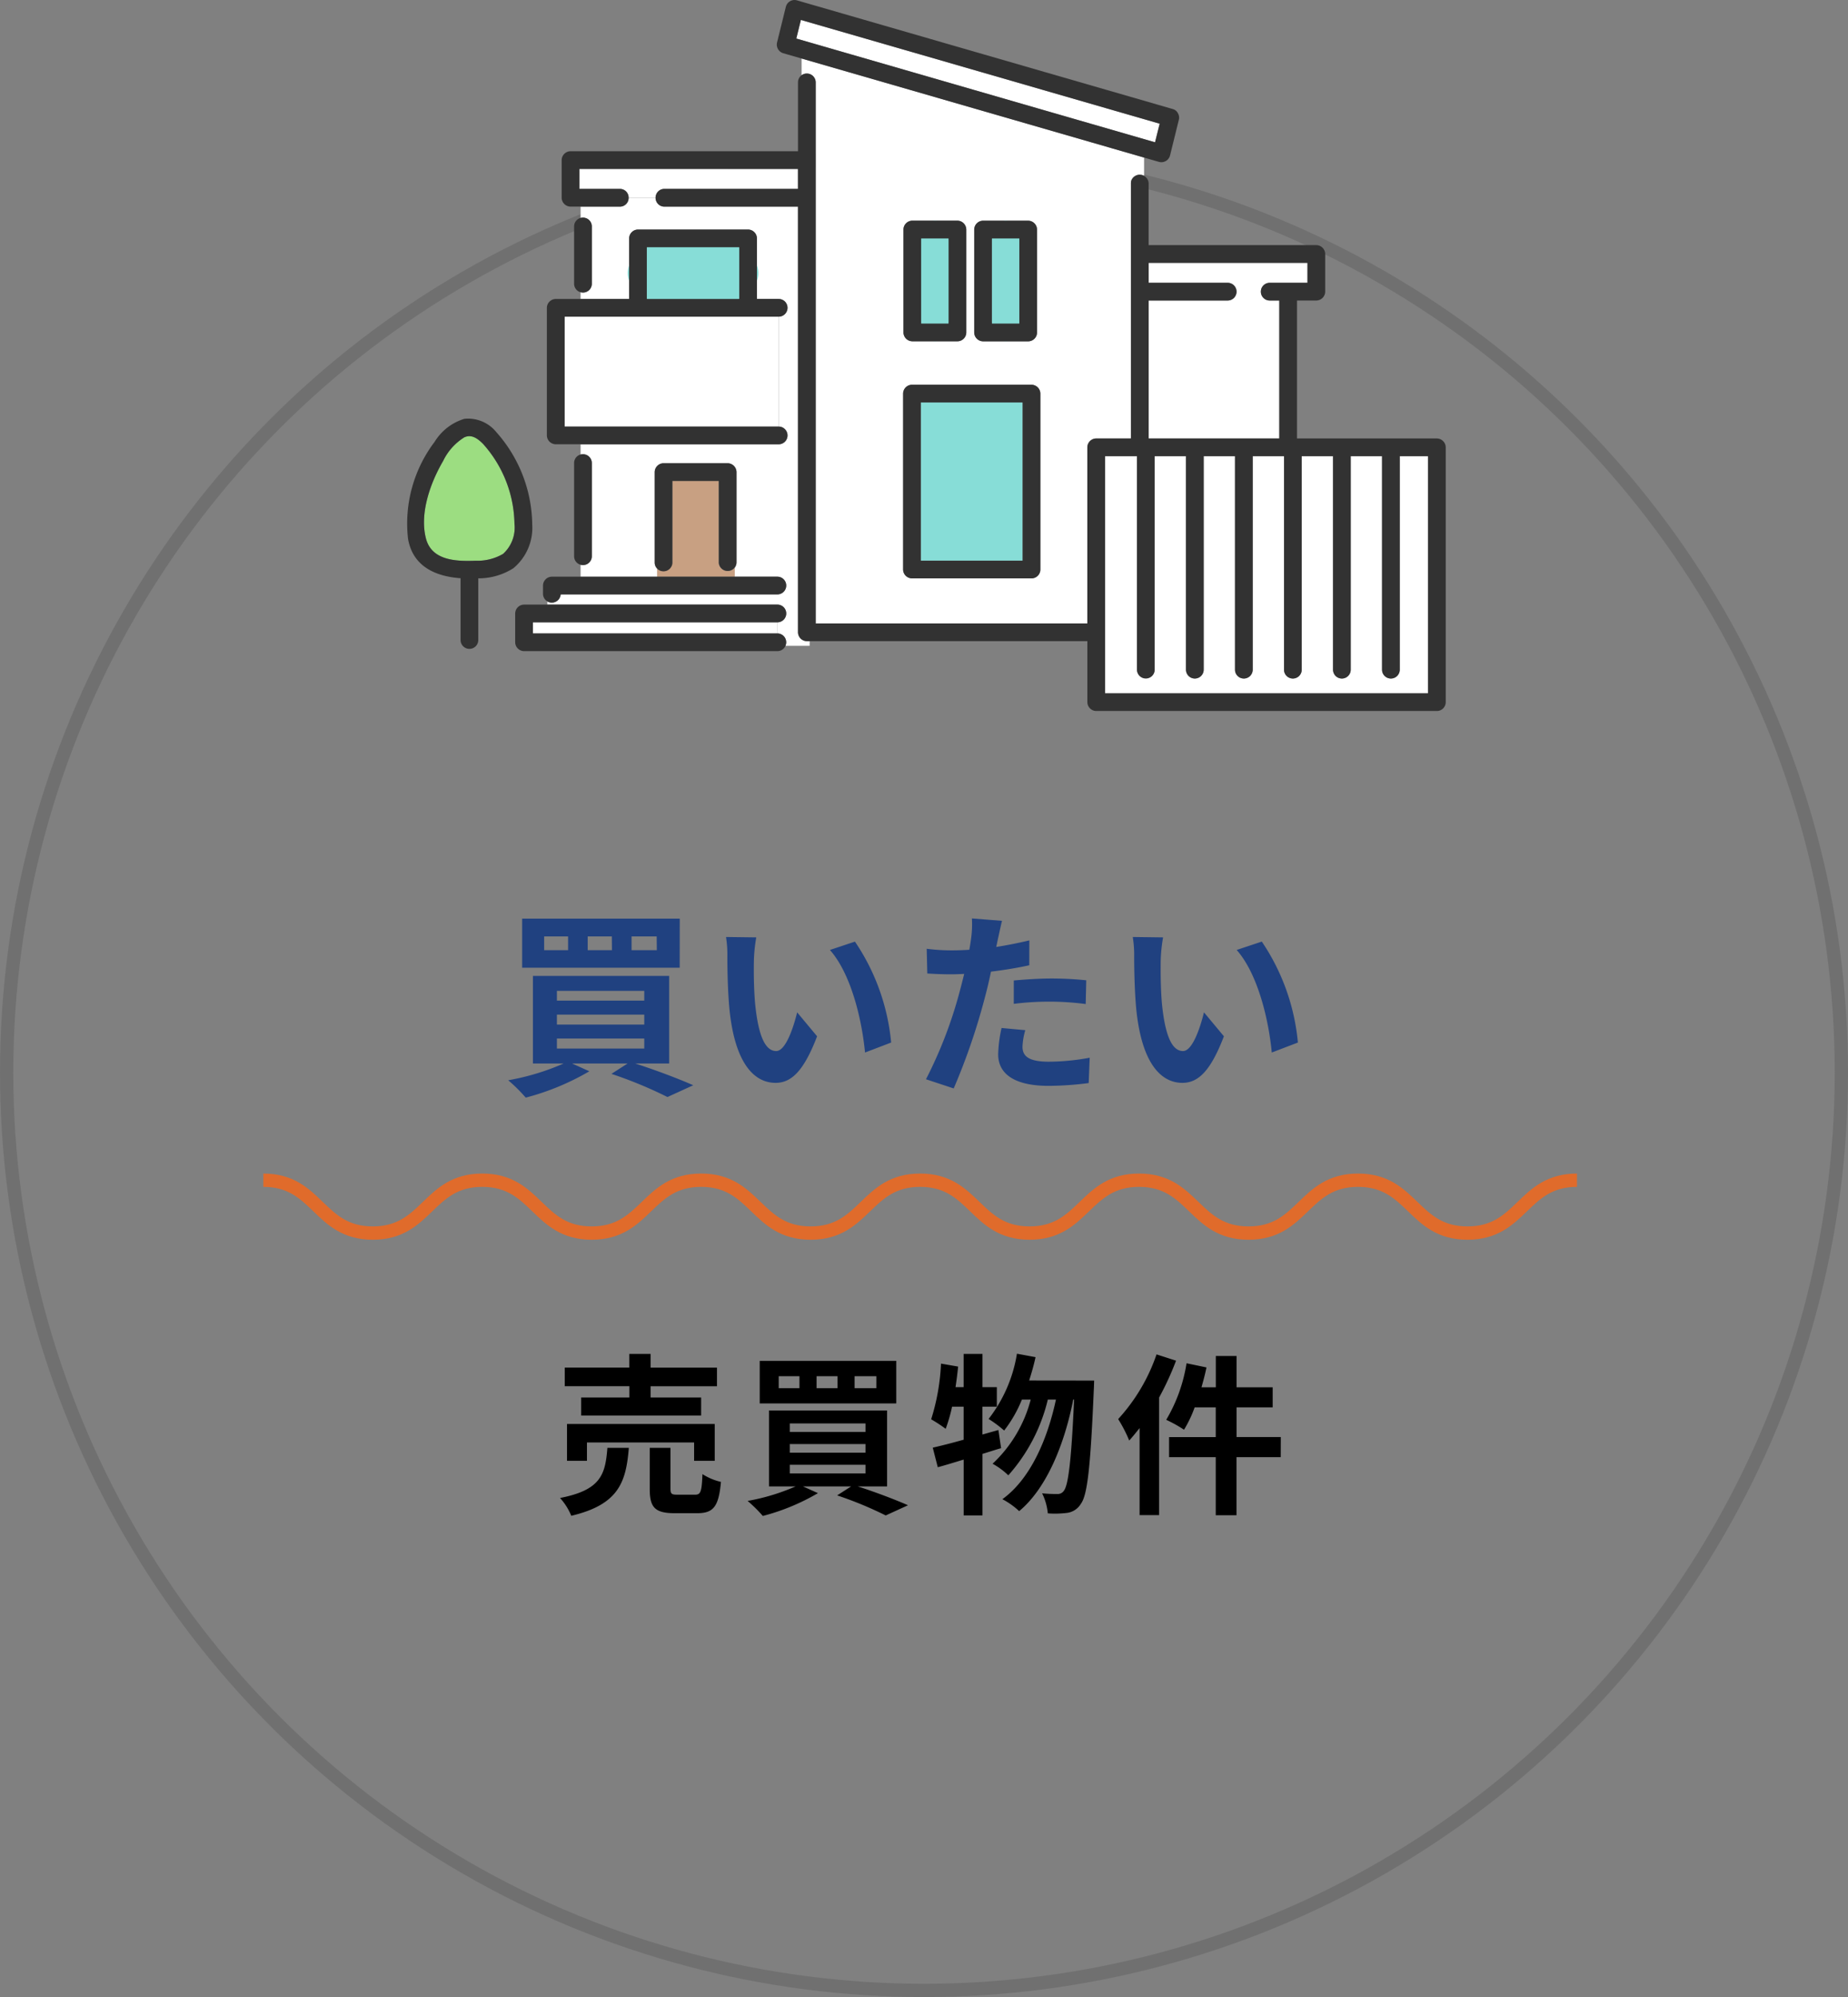 <svg xmlns="http://www.w3.org/2000/svg" width="139.003" height="150.128" viewBox="0 0 139.003 150.128">
  <rect x="0" y="0" width="139.003" height="150.128" fill="#808080" stroke="none"/>
  <g id="menu1" transform="translate(-217.889 -111.852)">
    <g id="楕円形_355" data-name="楕円形 355" transform="translate(217.889 122.976)" fill="none" stroke="#707070" stroke-width="1">
      <ellipse cx="69.502" cy="69.502" rx="69.502" ry="69.502" stroke="none"/>
      <ellipse cx="69.502" cy="69.502" rx="69.002" ry="69.002" fill="none"/>
    </g>
    <g id="c">
      <g id="b">
        <g id="a">
          <path id="パス_27401" data-name="パス 27401" d="M-18.7-9.72H-20.6v-1.035h1.89Zm-3.375,0H-23.9v-1.035h1.815Zm-3.3,0h-1.8v-1.035h1.8Zm8.4-2.37H-28.83V-8.4h11.85Zm-9.24,9.015h6.57v.75h-6.57Zm0-1.8h6.57v.75h-6.57Zm0-1.785h6.57v.735h-6.57Zm8.445,5.46V-7.785H-28.02V-1.2h2.31A18.246,18.246,0,0,1-29.88.06a12.056,12.056,0,0,1,1.32,1.305,18.9,18.9,0,0,0,4.785-1.98l-1.3-.585H-20.9l-1.215.78A32.1,32.1,0,0,1-17.9,1.32L-15.96.435C-17.01-.03-18.735-.69-20.325-1.2Zm6.555-9.48-2.28-.03a8.609,8.609,0,0,1,.1,1.5c0,.915.03,2.64.165,4.005.42,3.99,1.845,5.46,3.465,5.46,1.2,0,2.13-.915,3.12-3.5l-1.5-1.8c-.285,1.17-.87,2.91-1.575,2.91-.93,0-1.38-1.455-1.59-3.6-.09-1.065-.105-2.19-.09-3.15A11.771,11.771,0,0,1-11.22-10.68Zm7.425.315-1.89.63c1.62,1.83,2.415,5.325,2.64,7.71l1.965-.75A16.189,16.189,0,0,0-3.8-10.365Zm11.94,4.68A21.824,21.824,0,0,1,11.01-5.85a21.456,21.456,0,0,1,2.55.18L13.6-7.455A25.79,25.79,0,0,0,11-7.59c-.96,0-2.025.075-2.85.15Zm1.17-4.77c-.81.195-1.65.36-2.49.495l.12-.57c.075-.33.21-.99.315-1.395l-2.265-.18a7.712,7.712,0,0,1-.06,1.5q-.045.36-.135.855c-.45.03-.885.045-1.32.045A14.624,14.624,0,0,1,1.6-9.825l.045,1.86c.525.03,1.08.06,1.8.06.3,0,.63-.015.975-.03-.105.42-.21.84-.315,1.23A32.751,32.751,0,0,1,1.545-.015L3.63.675A47.907,47.907,0,0,0,5.985-6.2c.165-.6.315-1.26.45-1.905.99-.12,2-.285,2.88-.48ZM7.23-3.87a10.2,10.2,0,0,0-.255,1.98c0,1.5,1.275,2.37,3.78,2.37a23.77,23.77,0,0,0,3.03-.21l.075-1.905a17.221,17.221,0,0,1-3.09.3c-1.59,0-1.965-.48-1.965-1.125a5.139,5.139,0,0,1,.21-1.245Zm12.15-6.81-2.28-.03a8.609,8.609,0,0,1,.105,1.5c0,.915.03,2.64.165,4.005.42,3.99,1.845,5.46,3.465,5.46,1.2,0,2.13-.915,3.12-3.5l-1.5-1.8c-.285,1.17-.87,2.91-1.575,2.91-.93,0-1.38-1.455-1.59-3.6-.09-1.065-.1-2.19-.09-3.15A11.771,11.771,0,0,1,19.38-10.68Zm7.425.315-1.89.63c1.62,1.83,2.415,5.325,2.64,7.71l1.965-.75A16.189,16.189,0,0,0,26.805-10.365Z" transform="translate(285.994 193)" fill="#204180"/>
          <path id="パス_27400" data-name="パス 27400" d="M-21.918-7.722h-3.627V-6.37h9.022V-7.722h-3.8v-.845h4.992v-1.4h-4.992V-11h-1.6v1.027H-26.78v1.4h4.862ZM-15.5-2.964V-5.733H-26.611v2.769h1.5V-4.342h8.06v1.378Zm-8.073-.975c-.156,2-.481,3.172-3.562,3.77a4.562,4.562,0,0,1,.845,1.339c3.549-.845,4.121-2.5,4.329-5.109Zm5.291,3.523c-.468,0-.546-.052-.546-.468V-3.939h-1.56V-.858c0,1.391.377,1.833,1.885,1.833h1.677c1.222,0,1.625-.481,1.794-2.353a4.44,4.44,0,0,1-1.391-.585c-.052,1.326-.13,1.547-.559,1.547ZM-3.341-8.424H-4.979v-.9h1.638Zm-2.925,0H-7.839v-.9h1.573Zm-2.86,0h-1.56v-.9h1.56Zm7.28-2.054h-10.27v3.2h10.27ZM-9.854-2.665H-4.16v.65H-9.854Zm0-1.56H-4.16v.65H-9.854Zm0-1.547H-4.16v.637H-9.854ZM-2.535-1.04V-6.747h-8.879V-1.04h2A15.813,15.813,0,0,1-13.026.052a10.449,10.449,0,0,1,1.144,1.131A16.379,16.379,0,0,0-7.735-.533L-8.866-1.04h3.627l-1.053.676A27.819,27.819,0,0,1-2.639,1.144L-.962.377c-.91-.4-2.405-.975-3.783-1.417ZM5.837-5.278l-1.2.338V-7.033H5.72V-8.5H4.641V-11H3.224v2.5H2.613c.078-.52.143-1.027.195-1.547L1.521-10.27A16.249,16.249,0,0,1,.78-6.084a11.311,11.311,0,0,1,1.092.715,11.815,11.815,0,0,0,.481-1.664h.871V-4.55C2.34-4.3,1.547-4.1.9-3.952l.377,1.469c.6-.156,1.248-.364,1.95-.572v4.2H4.641V-3.484c.481-.143.936-.3,1.4-.429ZM8.151-9c.182-.572.351-1.157.481-1.755l-1.4-.26A10.76,10.76,0,0,1,5.1-6.11a8.821,8.821,0,0,1,1.17.871A9.68,9.68,0,0,0,7.605-7.566h.663A10.084,10.084,0,0,1,5.4-2.743a5.464,5.464,0,0,1,1.183.871A13.147,13.147,0,0,0,9.555-7.566h.611c-.65,3.042-1.95,5.993-4.03,7.488A5.767,5.767,0,0,1,7.4.819C9.49-.91,10.829-4.29,11.466-7.566h.065c-.208,4.667-.442,6.435-.767,6.851a.543.543,0,0,1-.481.247A10.545,10.545,0,0,1,9.126-.52,4.322,4.322,0,0,1,9.555.988,7.433,7.433,0,0,0,11.024.949,1.424,1.424,0,0,0,12.038.273c.494-.65.728-2.769.975-8.567.013-.182.026-.7.026-.7Zm9.581-1.963A13.766,13.766,0,0,1,14.846-6.1a10.565,10.565,0,0,1,.832,1.612c.26-.286.52-.611.78-.936V1.118h1.469v-8.84A22.023,22.023,0,0,0,19.2-10.491Zm9.347,6.214H23.751V-6.981h2.717V-8.489H23.751v-2.353h-1.56v2.353H21.112c.143-.494.273-.988.377-1.495l-1.5-.312A11.932,11.932,0,0,1,18.46-6.045,9.991,9.991,0,0,1,19.8-5.3,9.174,9.174,0,0,0,20.6-6.981h1.586v2.236h-3.51v1.508h3.51V1.131h1.56V-3.237h3.328Z" transform="translate(287.149 224.631)"/>
        </g>
        <g id="グループ_9158" data-name="グループ 9158" transform="translate(248.47 111.852)">
          <path id="パス_20738" data-name="パス 20738" d="M837.838,198.451l-15.221-4.4-8.169-2.361v1.262a.672.672,0,0,1,1.061.529v40.678H835.94V220.919a.676.676,0,0,1,.666-.666h2.612V201.072a.715.715,0,0,1,.026-.194.681.681,0,0,1,.964-.374v-1.368Zm-5.681,6.095v7.737a.668.668,0,0,1-.666.666H828.1a.676.676,0,0,1-.666-.666v-7.737a.675.675,0,0,1,.666-.666h3.394A.676.676,0,0,1,832.156,204.546Zm-5.321,0v7.737a.667.667,0,0,1-.666.666h-3.394a.676.676,0,0,1-.666-.666v-7.737a.675.675,0,0,1,.666-.666h3.394A.675.675,0,0,1,826.835,204.546Zm5.572,13.99V230.1a.667.667,0,0,1-.666.666h-8.993a.676.676,0,0,1-.666-.666V216.877a.675.675,0,0,1,.666-.666h8.993a.676.676,0,0,1,.666.666Z" transform="translate(-784.734 -187.292)" fill="#fff"/>
          <path id="パス_20739" data-name="パス 20739" d="M679.558,605.515a.73.73,0,0,1-.018-.164v-6.128h-3.491v6.128a.72.72,0,0,1-.018.164.688.688,0,0,1-1.135.291v.618h5.843v-.668A.688.688,0,0,1,679.558,605.515Z" transform="translate(-656.055 -563.071)" fill="#c8a082"/>
          <path id="パス_20740" data-name="パス 20740" d="M588.518,359.352a.675.675,0,0,1-.666-.666v-32H577.8a.629.629,0,0,1-.643-.666H575.1a.63.63,0,0,1-.643.666H571.5v.869a.652.652,0,0,1,.848.621v4.308a.651.651,0,0,1-.848.621v.522h3.655v-4.552a.675.675,0,0,1,.666-.666H584.1a.676.676,0,0,1,.666.666v4.552H586.4a.666.666,0,0,1,0,1.332v8.262a.666.666,0,0,1,0,1.332H571.5v.788a.652.652,0,0,1,.848.621v7.009a.651.651,0,0,1-.848.621v.915h5.754v-.618a.617.617,0,0,1-.178-.454v-6.794a.675.675,0,0,1,.666-.666h4.823a.675.675,0,0,1,.666.666v6.794a.631.631,0,0,1-.133.4v.668H586.3a.666.666,0,0,1,0,1.332h-3.209v0H570a.668.668,0,0,1-1,.532v.235h17.3a.666.666,0,0,1,0,1.332v.836a.66.66,0,0,1,.594.933h1.835v-.351Z" transform="translate(-558.41 -311.151)" fill="#fff"/>
          <path id="パス_20741" data-name="パス 20741" d="M1159.311,402.018v-10.37h-.72a.666.666,0,0,1,0-1.332h2.838v-1.5h-11.947v1.5h5.946a.666.666,0,0,1,0,1.332h-5.946v10.37Z" transform="translate(-1093.666 -369.056)" fill="#fff"/>
          <path id="パス_20742" data-name="パス 20742" d="M594.836,574.354v7.009a.666.666,0,0,0,1.332,0v-7.009A.666.666,0,0,0,594.836,574.354Z" transform="translate(-582.234 -539.547)" fill="#323232"/>
          <path id="パス_20743" data-name="パス 20743" d="M596.168,350.387v-4.308a.666.666,0,0,0-1.332,0v4.308A.666.666,0,0,0,596.168,350.387Z" transform="translate(-582.234 -329.057)" fill="#323232"/>
          <path id="パス_20744" data-name="パス 20744" d="M606.322,299.714H616.37v-1.5H599.927v1.5h3.045a.629.629,0,0,1,.643.666h2.063A.63.63,0,0,1,606.322,299.714Z" transform="translate(-586.928 -285.514)" fill="#fff"/>
          <ellipse id="楕円形_308" data-name="楕円形 308" cx="4.916" cy="2.748" rx="4.916" ry="2.748" transform="translate(16.633 17.782)" fill="#87ddd7"/>
          <path id="パス_20745" data-name="パス 20745" d="M599.645,440.75H585.66v8.262h16.1V440.75Z" transform="translate(-573.773 -416.945)" fill="#fff"/>
          <path id="パス_20746" data-name="パス 20746" d="M569.234,372.824H586a.666.666,0,0,0,0-1.332H569.9v-8.262H586a.666.666,0,0,0,0-1.332h-1.633v-4.552a.676.676,0,0,0-.666-.666h-8.283a.675.675,0,0,0-.666.666V361.9h-5.52a.676.676,0,0,0-.666.666v9.593A.676.676,0,0,0,569.234,372.824Zm6.851-10.925v-3.887h6.952V361.9Z" transform="translate(-558.012 -339.426)" fill="#323232"/>
          <ellipse id="楕円形_309" data-name="楕円形 309" cx="1.459" cy="4.529" rx="1.459" ry="4.529" transform="translate(38.279 16.594)" fill="#87ddd7"/>
          <path id="パス_20747" data-name="パス 20747" d="M912.793,348.793v7.737a.675.675,0,0,0,.666.666h3.394a.667.667,0,0,0,.666-.666v-7.737a.675.675,0,0,0-.666-.666h-3.394A.675.675,0,0,0,912.793,348.793Zm3.394,7.071h-2.063v-6.4h2.063Z" transform="translate(-875.418 -331.539)" fill="#323232"/>
          <ellipse id="楕円形_310" data-name="楕円形 310" cx="1.459" cy="4.529" rx="1.459" ry="4.529" transform="translate(43.6 16.594)" fill="#87ddd7"/>
          <path id="パス_20748" data-name="パス 20748" d="M981.75,357.2h3.395a.667.667,0,0,0,.666-.666v-7.737a.675.675,0,0,0-.666-.666H981.75a.675.675,0,0,0-.666.666v7.737A.675.675,0,0,0,981.75,357.2Zm.666-7.737h2.063v6.4h-2.063Z" transform="translate(-938.388 -331.539)" fill="#323232"/>
          <path id="パス_20749" data-name="パス 20749" d="M818.537,157.006l-8.89-2.569-.346,1.4,2.876.831,15.221,4.4,8.89,2.569.346-1.4-2.876-.831Z" transform="translate(-779.989 -152.939)" fill="#fff"/>
          <path id="パス_20750" data-name="パス 20750" d="M791.019,139.217l9.547,2.759,15.221,4.4,3.5,1.011a.674.674,0,0,0,.819-.465l.665-2.694a.639.639,0,0,0-.047-.459.616.616,0,0,0-.418-.36l-9.547-2.759-15.221-4.4-3.5-1.011a.674.674,0,0,0-.819.465l-.665,2.694A.679.679,0,0,0,791.019,139.217Zm27.964,6.695-8.89-2.569-15.221-4.4L792,138.113l.346-1.4,8.89,2.569,15.221,4.4,2.876.831Z" transform="translate(-762.684 -135.215)" fill="#323232"/>
          <path id="パス_20751" data-name="パス 20751" d="M937.2,535.381V523.488h-7.662v11.893Z" transform="translate(-890.862 -493.237)" fill="#87ddd7"/>
          <path id="パス_20752" data-name="パス 20752" d="M922.109,506.4h-8.993a.676.676,0,0,0-.666.666v13.225a.676.676,0,0,0,.666.666h8.993a.667.667,0,0,0,.666-.666V507.062A.675.675,0,0,0,922.109,506.4Zm-8.328,1.332h7.662v11.893h-7.662V507.728Z" transform="translate(-875.102 -477.476)" fill="#323232"/>
          <path id="パス_20753" data-name="パス 20753" d="M453.805,565.44a3.8,3.8,0,0,0,2.058-.514,2.659,2.659,0,0,0,.858-2.258,9.2,9.2,0,0,0-2.361-6.007c-.392-.394-.861-.756-1.417-.494a4.268,4.268,0,0,0-1.592,1.781c-.951,1.626-1.784,3.927-1.288,5.826C450.5,565.449,452.369,565.494,453.805,565.44Z" transform="translate(-448.605 -523.288)" fill="#9cdd81"/>
          <path id="パス_20754" data-name="パス 20754" d="M437.147,550.835v4.645a.666.666,0,0,0,1.332,0v-4.636a4.9,4.9,0,0,0,2.641-.761,3.951,3.951,0,0,0,1.415-3.335.783.783,0,0,0,0-.08,10.619,10.619,0,0,0-2.7-6.817,2.727,2.727,0,0,0-2.4-1,3.978,3.978,0,0,0-2.238,1.728,10.165,10.165,0,0,0-2,7.3C433.565,549.97,435.282,550.7,437.147,550.835Zm-1.315-8.808a4.268,4.268,0,0,1,1.592-1.781c.557-.261,1.025.1,1.417.494a9.2,9.2,0,0,1,2.361,6.007,2.659,2.659,0,0,1-.858,2.258,3.8,3.8,0,0,1-2.058.514c-1.437.054-3.3.009-3.741-1.665C434.048,545.954,434.881,543.653,435.832,542.027Z" transform="translate(-433.085 -507.367)" fill="#323232"/>
          <path id="パス_20755" data-name="パス 20755" d="M1131.7,591.482V575.361h-2.127v16.05a.666.666,0,0,1-1.332,0v-16.05h-2.355v16.05a.666.666,0,0,1-1.332,0v-16.05H1122.2v16.05a.666.666,0,0,1-1.332,0v-16.05h-2.355v16.05a.666.666,0,0,1-1.332,0v-16.05h-2.355v16.05a.666.666,0,0,1-1.332,0v-16.05h-2.355v16.05a.666.666,0,0,1-1.331,0v-16.05h-2.4v17.827H1131.7Z" transform="translate(-1054.87 -541.068)" fill="#fff"/>
          <path id="パス_20756" data-name="パス 20756" d="M648.664,233.833h-10.52V223.463H639.6a.675.675,0,0,0,.666-.666v-2.832a.676.676,0,0,0-.666-.666H626.984v-4.647a.672.672,0,0,0-1.305-.194.714.714,0,0,0-.026.194v19.181H623.04a.675.675,0,0,0-.666.666v13.242H601.942V207.063a.666.666,0,0,0-1.332,0v5.177H583.5a.676.676,0,0,0-.666.666v2.832a.676.676,0,0,0,.666.666h3.711a.666.666,0,0,0,0-1.332h-3.045v-1.5H600.61v1.5H590.561a.666.666,0,0,0,0,1.332H600.61v32a.676.676,0,0,0,.666.666h21.1v4.585a.676.676,0,0,0,.666.666h25.624a.667.667,0,0,0,.666-.666V234.5A.676.676,0,0,0,648.664,233.833Zm-22.456,19.159h-2.5V235.165h2.4v16.049a.666.666,0,0,0,1.332,0V235.165h2.355v16.049a.666.666,0,0,0,1.332,0V235.165h2.355v16.049a.666.666,0,0,0,1.332,0V235.165h2.355v16.049a.666.666,0,0,0,1.332,0V235.165h2.355v16.049a.666.666,0,0,0,1.332,0V235.165h2.355v16.049a.666.666,0,0,0,1.332,0V235.165H648v17.827h-21.79Zm4.569-29.529h2.153a.666.666,0,0,0,0-1.332h-5.946v-1.5H638.93v1.5h-2.838a.666.666,0,0,0,0,1.332h.72v10.371h-9.829V223.463Z" transform="translate(-571.168 -200.872)" fill="#323232"/>
          <path id="パス_20757" data-name="パス 20757" d="M678.762,589.591V582.8a.676.676,0,0,0-.666-.666h-4.822a.676.676,0,0,0-.666.666v6.794a.666.666,0,0,0,1.332,0v-6.128h3.491v6.128A.666.666,0,0,0,678.762,589.591Z" transform="translate(-653.946 -547.311)" fill="#323232"/>
          <path id="パス_20758" data-name="パス 20758" d="M566.127,692.974h16.3a.666.666,0,0,0,0-1.332H565.463a.675.675,0,0,0-.666.666v.636A.666.666,0,0,0,566.127,692.974Z" transform="translate(-554.535 -648.29)" fill="#323232"/>
          <path id="パス_20759" data-name="パス 20759" d="M571.106,735.673H555.05v.836h18.39v-.836Z" transform="translate(-545.548 -688.89)" fill="#fff"/>
          <path id="パス_20760" data-name="パス 20760" d="M539.29,720.748v-.836h18.39a.666.666,0,0,0,0-1.332H538.624a.676.676,0,0,0-.666.666v2.167a.675.675,0,0,0,.666.666H557.68a.666.666,0,0,0,0-1.332H539.29Z" transform="translate(-529.787 -673.13)" fill="#323232"/>
        </g>
      </g>
      <path id="パス_22481" data-name="パス 22481" d="M3899.356,153.729c4.117,0,4.117,3.974,8.234,3.974s4.117-3.974,8.234-3.974,4.115,3.974,8.23,3.974,4.118-3.974,8.234-3.974,4.118,3.974,8.235,3.974,4.117-3.974,8.234-3.974,4.116,3.974,8.233,3.974,4.117-3.974,8.235-3.974,4.117,3.974,8.236,3.974,4.117-3.974,8.234-3.974,4.119,3.974,8.235,3.974,4.118-3.974,8.236-3.974" transform="translate(-3661.659 46.845)" fill="none" stroke="#e06b2b" stroke-miterlimit="10" stroke-width="1"/>
    </g>
  </g>
</svg>
